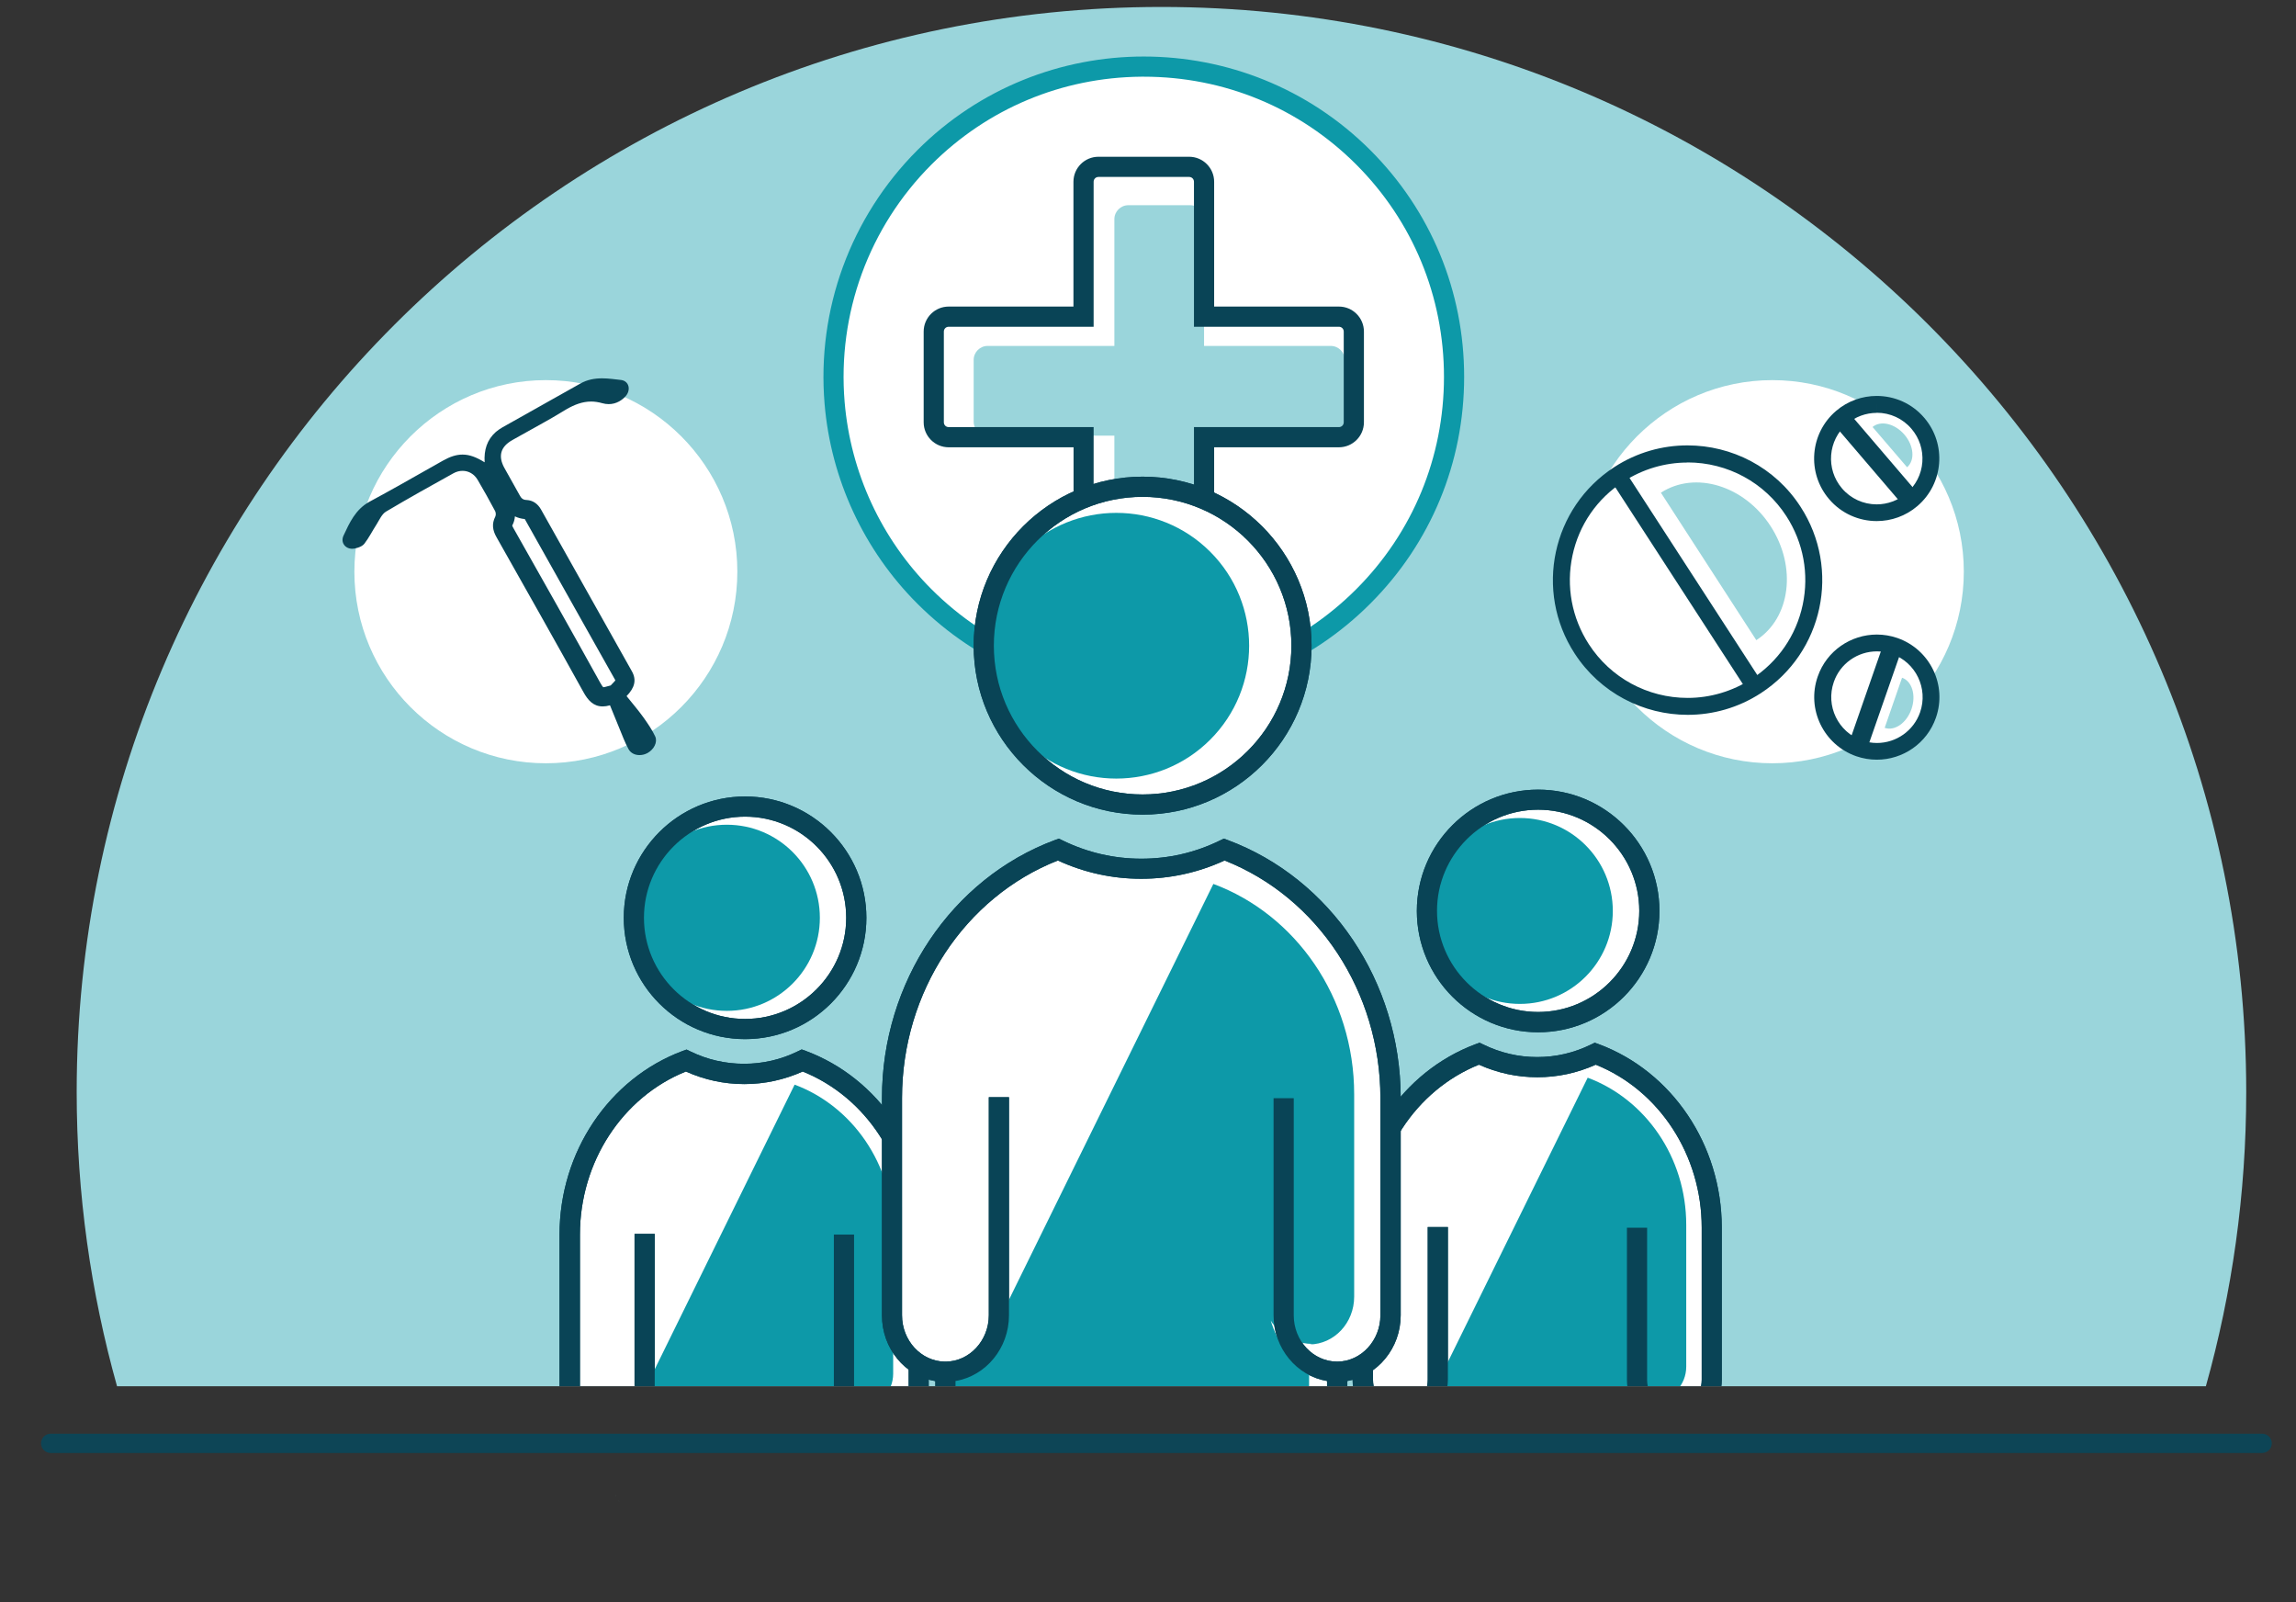 <?xml version="1.0" encoding="utf-8"?>
<!-- Generator: Adobe Illustrator 27.5.0, SVG Export Plug-In . SVG Version: 6.00 Build 0)  -->
<svg version="1.1" id="ART" xmlns="http://www.w3.org/2000/svg" xmlns:xlink="http://www.w3.org/1999/xlink" x="0px" y="0px"
	 viewBox="0 0 2048 1429" style="enable-background:new 0 0 2048 1429;" xml:space="preserve">
<rect x="0" y="0" width="2048" height="1429" fill="#333333" stroke="none"/>
<style type="text/css">
	.st0{fill:#9AD5DB;}
	.st1{fill:#0D4556;}
	.st2{fill:#FFFFFF;}
	.st3{fill:#0D99A8;}
	.st4{fill:#094456;}
	.st5{clip-path:url(#SVGID_00000180337452591931974560000002985146914353575816_);}
</style>
<path class="st0" d="M104.4,1236.3c-23.4-83.5-36-171.5-36-262.5C68.4,439.5,501.6,6.2,1036,6.2s967.6,433.3,967.6,967.6
	c0,91-12.6,179-36,262.5"/>
<path class="st0" d="M552.1,1338.6c0.3,0.3,0.5,0.4-0.5-0.6c0,0,0,0.1,0.1,0.1C551.9,1338.3,552,1338.4,552.1,1338.6L552.1,1338.6z"
	/>
<path class="st0" d="M549.4,1334.1C549.4,1334.1,549.4,1334.2,549.4,1334.1c-0.3-1.2-0.3-0.9-0.2-0.4
	C549.3,1333.8,549.3,1333.9,549.4,1334.1C549.4,1334.1,549.4,1334.1,549.4,1334.1z"/>
<path class="st1" d="M45.2,1295.8h1972.6c4.7,0,8.6-3.8,8.6-8.6s-3.8-8.6-8.6-8.6H45.2c-4.7,0-8.6,3.8-8.6,8.6
	S40.5,1295.8,45.2,1295.8z"/>
<circle class="st2" cx="1020.2" cy="336.2" r="272.8"/>
<path class="st3" d="M1020.3,622L1020.3,622c-76.4,0-148.1-29.7-202.1-83.7c-47.7-47.7-77.1-111.1-82.7-178.3
	c-7-84,23.2-166.4,82.7-226c111.4-111.5,292.8-111.4,404.2,0c53.9,53.9,83.6,125.7,83.6,202.1s-29.7,148.2-83.6,202.1
	C1168.4,592.3,1096.7,622,1020.3,622z M1018,68.4c-70.8,0.6-137.1,28.4-187.1,78.3c-55.8,55.8-84.1,133-77.5,211.8
	c5.3,63,32.8,122.3,77.5,167c50.6,50.6,117.9,78.5,189.4,78.5c71.5,0,138.8-27.9,189.4-78.5c50.5-50.5,78.3-117.8,78.3-189.4
	c0-71.6-27.8-138.9-78.3-189.4c-50.5-50.5-117.8-78.3-189.4-78.3H1018z"/>
<path class="st0" d="M1187,308.5h-113v-113c0-6.9-5.6-12.5-12.5-12.5h-55c-6.9,0-12.5,5.6-12.5,12.5v113H881
	c-6.9,0-12.5,5.6-12.5,12.5v55c0,6.9,5.6,12.5,12.5,12.5h113v113c0,6.9,5.6,12.5,12.5,12.5h55c6.9,0,12.5-5.6,12.5-12.5v-113h113
	c6.9,0,12.5-5.6,12.5-12.5v-55C1199.5,314.1,1193.9,308.5,1187,308.5z"/>
<g>
	<path class="st4" d="M1060.8,527.5h-80.9c-9.5,0-17.3-7.8-17.3-17.3V393.9H846.2c-9.5,0-17.3-7.8-17.3-17.3v-80.9
		c0-9.5,7.8-17.3,17.3-17.3h116.3V162.1c0-9.5,7.8-17.3,17.3-17.3h80.9c9.5,0,17.3,7.8,17.3,17.3v116.3h116.3
		c9.5,0,17.3,7.8,17.3,17.3v80.9c0,9.5-7.8,17.3-17.3,17.3H1078v116.3C1078,519.7,1070.3,527.5,1060.8,527.5z M846.2,286.4
		c-5.1,0-9.3,4.2-9.3,9.3v80.9c0,5.1,4.2,9.3,9.3,9.3h124.3v124.3c0,5.1,4.2,9.3,9.3,9.3h80.9c5.1,0,9.3-4.2,9.3-9.3V385.9h124.3
		c5.1,0,9.3-4.2,9.3-9.3v-80.9c0-5.1-4.2-9.3-9.3-9.3h-124.3V162.1c0-5.1-4.2-9.3-9.3-9.3h-80.9c-5.1,0-9.3,4.2-9.3,9.3v124.3
		L846.2,286.4L846.2,286.4z"/>
	<path class="st4" d="M1060.8,532.5h-80.9c-12.3,0-22.3-10-22.3-22.3V398.9H846.2c-12.3,0-22.3-10-22.3-22.3v-80.9
		c0-12.3,10-22.3,22.3-22.3h111.3V162.1c0-12.3,10-22.3,22.3-22.3h80.9c12.3,0,22.3,10,22.3,22.3v111.3h111.3
		c12.3,0,22.3,10,22.3,22.3v80.9c0,12.3-10,22.3-22.3,22.3H1083v111.3C1083,522.5,1073,532.5,1060.8,532.5z M846.2,291.4
		c-2.4,0-4.3,1.9-4.3,4.3v80.9c0,2.4,1.9,4.3,4.3,4.3h129.3v129.3c0,2.4,1.9,4.3,4.3,4.3h80.9c2.4,0,4.3-1.9,4.3-4.3V380.9h129.3
		c2.4,0,4.3-1.9,4.3-4.3v-80.9c0-2.4-1.9-4.3-4.3-4.3H1065V162.1c0-2.4-1.9-4.3-4.3-4.3h-80.9c-2.4,0-4.3,1.9-4.3,4.3v129.3H846.2z"
		/>
</g>
<g>
	<defs>
		<path id="SVGID_1_" d="M90.3,1236.2c-23.4-83.5-36-171.5-36-262.5c0-534.3,433.1-967.6,967.6-967.6s967.6,433.3,967.6,967.6
			c0,91-12.6,179-36,262.5"/>
	</defs>
	<clipPath id="SVGID_00000113324510374872316060000009575821712923948448_">
		<use xlink:href="#SVGID_1_"  style="overflow:visible;"/>
	</clipPath>
	<g style="clip-path:url(#SVGID_00000113324510374872316060000009575821712923948448_);">
		<g>
			<path class="st2" d="M574.9,1100.4v136.2c0,19.3-14.8,35.1-33.1,35.2h-0.3c-18.4,0-33.4-15.7-33.4-35.2v-135.7
				c0-71.6,43.4-132.6,103.9-155.1c15.8,7.7,33.3,12,51.8,12s36-4.3,51.8-12c60.5,22.5,103.9,83.5,103.9,155.1v-0.5v136.2
				c0,19.3-14.8,35.1-33,35.2h-0.3c-18.4,0-33.4-15.7-33.4-35.2V1101v135.6c0,19.5,15,35.2,33.4,35.2v185.6c0,8-6.1,14.5-13.7,14.5
				l-217.2,1.1c-7.6,0-13.8-6.5-13.8-14.5v-186.7h0.3"/>
			<path class="st4" d="M555.2,1482c-5.9,0-11.5-2.3-15.7-6.6c-4.5-4.5-7-10.5-7-16.9v-178.7c-19-4.3-33.4-22.1-33.4-43.2v-135.7
				c0-73.4,44.1-139.1,109.7-163.6l3.6-1.3l3.5,1.7c15,7.3,31.1,11,47.8,11c16.7,0,32.8-3.7,47.9-11.1l3.5-1.7l3.6,1.3
				c65.5,24.4,109.5,89.9,109.7,163.1h0v136.2c0,21.1-14.3,38.9-33.3,43.2v177.6c0,12.9-10.1,23.4-22.6,23.5l-217.2,1.1
				C555.3,1482,555.3,1482,555.2,1482z M550.5,1279.8v178.7c0,1.6,0.6,3.1,1.7,4.2c0.6,0.6,1.7,1.3,3.1,1.3l217.2-1.1
				c2.6,0,4.7-2.5,4.7-5.5v-177.6c-19.1-4.3-33.4-22.1-33.4-43.2V1101h18v135.6c0,14.5,10.9,26.2,24.4,26.2h0.3
				c13.2-0.1,24-11.9,24-26.2v-135.7c0-64.6-37.8-122.5-94.5-145.3c-16.5,7.4-34,11.2-52.1,11.2c-18.1,0-35.6-3.8-52.1-11.2
				c-56.7,22.8-94.5,80.8-94.5,145.3v135.7c0,14.5,10.9,26.2,24.3,26.2h0.3c13.2-0.1,24.1-11.9,24.1-26.2v-136.2h18v136.2
				C583.9,1257.7,569.6,1275.5,550.5,1279.8z"/>
		</g>
		<g>
			<circle class="st2" cx="664.6" cy="818.5" r="99.2"/>
			<path class="st4" d="M664.6,926.7c-59.7,0-108.2-48.5-108.2-108.2S605,710.3,664.6,710.3s108.2,48.5,108.2,108.2
				S724.3,926.7,664.6,926.7z M664.6,728.3c-49.7,0-90.2,40.5-90.2,90.2s40.5,90.2,90.2,90.2s90.2-40.5,90.2-90.2
				S714.4,728.3,664.6,728.3z"/>
		</g>
		<g>
			<path class="st2" d="M1282.3,1094.2v136.2c0,19.3-14.8,35.1-33.1,35.2h-0.3c-18.4,0-33.3-15.7-33.3-35.2v-135.7
				c0-71.6,43.4-132.6,103.9-155.1c15.8,7.7,33.3,12,51.8,12s36.1-4.3,51.8-12c60.5,22.5,103.9,83.5,103.9,155.1v-0.5v136.2
				c0,19.3-14.8,35.1-33,35.2h-0.3c-18.4,0-33.4-15.7-33.4-35.2v-135.6v135.6c0,19.5,15,35.2,33.4,35.2v185.6
				c0,8-6.1,14.5-13.7,14.5l-217.2,1.1c-7.6,0-13.8-6.5-13.8-14.5v-186.7h0.3"/>
			<path class="st4" d="M1262.6,1475.9c-5.9,0-11.5-2.3-15.7-6.6c-4.5-4.5-7-10.5-7-16.9v-178.7c-19-4.3-33.4-22.1-33.4-43.2v-135.7
				c0-73.4,44.1-139.1,109.7-163.6l3.6-1.3l3.5,1.7c15,7.3,31.1,11.1,47.8,11.1c16.7,0,32.8-3.7,47.9-11.1l3.5-1.7l3.6,1.3
				c65.5,24.4,109.5,89.9,109.7,163.1h0v136.2c0,21.1-14.3,38.9-33.3,43.2v177.6c0,12.9-10.1,23.4-22.6,23.5l-217.2,1.1
				C1262.7,1475.9,1262.7,1475.9,1262.6,1475.9z M1257.9,1273.7v178.7c0,1.6,0.6,3.1,1.7,4.2c0.6,0.6,1.6,1.3,3.1,1.3c0,0,0,0,0,0
				l217.2-1.1c2.6,0,4.7-2.5,4.7-5.5v-177.6c-19.1-4.3-33.4-22.1-33.4-43.2v-135.6h18v135.6c0,14.5,10.9,26.2,24.4,26.2h0.3
				c13.2-0.1,24-11.9,24-26.2v-135.7c0-64.6-37.8-122.5-94.5-145.3c-16.5,7.4-34,11.2-52.1,11.2c-18.1,0-35.6-3.8-52.1-11.2
				c-56.7,22.8-94.5,80.8-94.5,145.3v135.7c0,14.5,10.9,26.2,24.4,26.2h0.3c13.2-0.1,24.1-11.9,24.1-26.2v-136.2h18v136.2
				C1291.3,1251.5,1276.9,1269.3,1257.9,1273.7z"/>
		</g>
		<g>
			<circle class="st2" cx="1372" cy="812.4" r="99.2"/>
			<path class="st4" d="M1372,920.6c-59.7,0-108.2-48.5-108.2-108.2s48.5-108.2,108.2-108.2s108.2,48.5,108.2,108.2
				S1431.7,920.6,1372,920.6z M1372,722.1c-49.7,0-90.2,40.5-90.2,90.2s40.5,90.2,90.2,90.2s90.2-40.5,90.2-90.2
				S1421.7,722.1,1372,722.1z"/>
		</g>
		<circle class="st3" cx="648.3" cy="818.5" r="83"/>
		<path class="st3" d="M708.8,967.3c51.2,19.1,87.9,70.7,87.9,131.3V1225c0,16.3-12.5,29.7-28,29.8l1.6-0.3
			c-15.6,0-30.1-13-30.1-29.5v-103.3l1.9,102.9c0,16.5,10.8,41.7,26.4,41.7v174.3c0,6.8-5.2,12.2-11.5,12.3l-202.3,1
			c-6.4,0-11.7-5.5-11.7-12.3v-175.3h18.8"/>
		<path class="st4" d="M664.6,926.7c-59.7,0-108.2-48.5-108.2-108.2S605,710.3,664.6,710.3s108.2,48.5,108.2,108.2
			S724.3,926.7,664.6,926.7z M664.6,728.3c-49.7,0-90.2,40.5-90.2,90.2s40.5,90.2,90.2,90.2s90.2-40.5,90.2-90.2
			S714.4,728.3,664.6,728.3z"/>
		<path class="st4" d="M555.2,1482c-5.9,0-11.5-2.3-15.7-6.6c-4.5-4.5-7-10.5-7-16.9v-178.7c-19-4.3-33.4-22.1-33.4-43.2v-135.7
			c0-73.4,44.1-139.1,109.7-163.6l3.6-1.3l3.5,1.7c15,7.3,31.1,11,47.8,11c16.7,0,32.8-3.7,47.9-11.1l3.5-1.7l3.6,1.3
			c65.5,24.4,109.5,89.9,109.7,163.1h0v136.2c0,21.1-14.3,38.9-33.3,43.2v177.6c0,12.9-10.1,23.4-22.6,23.5l-217.2,1.1
			C555.3,1482,555.3,1482,555.2,1482z M550.5,1279.8v178.7c0,1.6,0.6,3.1,1.7,4.2c0.6,0.6,1.7,1.3,3.1,1.3l217.2-1.1
			c2.6,0,4.7-2.5,4.7-5.5v-177.6c-19.1-4.3-33.4-22.1-33.4-43.2V1101h18v135.6c0,14.5,10.9,26.2,24.4,26.2h0.3
			c13.2-0.1,24-11.9,24-26.2v-135.7c0-64.6-37.8-122.5-94.5-145.3c-16.5,7.4-34,11.2-52.1,11.2c-18.1,0-35.6-3.8-52.1-11.2
			c-56.7,22.8-94.5,80.8-94.5,145.3v135.7c0,14.5,10.9,26.2,24.3,26.2h0.3c13.2-0.1,24.1-11.9,24.1-26.2v-136.2h18v136.2
			C583.9,1257.7,569.6,1275.5,550.5,1279.8z"/>
		<circle class="st3" cx="1355.7" cy="812.4" r="82.9"/>
		<path class="st3" d="M1416.2,961.1c51.2,19.1,87.9,70.7,87.9,131.3v126.4c0,16.3-12.5,29.7-28,29.8l1.6-0.3
			c-15.6,0-30.1-13-30.1-29.5v-103.3l1.9,102.9c0,16.5,10.8,41.7,26.4,41.7v174.3c0,6.8-5.2,12.2-11.6,12.3l-202.3,1
			c-6.4,0-11.7-5.5-11.7-12.3v-175.3h18.8"/>
		<path class="st4" d="M1372,920.6c-59.7,0-108.2-48.5-108.2-108.2s48.5-108.2,108.2-108.2s108.2,48.5,108.2,108.2
			S1431.7,920.6,1372,920.6z M1372,722.1c-49.7,0-90.2,40.5-90.2,90.2s40.5,90.2,90.2,90.2s90.2-40.5,90.2-90.2
			S1421.7,722.1,1372,722.1z"/>
		<path class="st4" d="M1262.6,1475.9c-5.9,0-11.5-2.3-15.7-6.6c-4.5-4.5-7-10.5-7-16.9v-178.7c-19-4.3-33.4-22.1-33.4-43.2v-135.7
			c0-73.4,44.1-139.1,109.7-163.6l3.6-1.3l3.5,1.7c15,7.3,31.1,11.1,47.8,11.1c16.7,0,32.8-3.7,47.9-11.1l3.5-1.7l3.6,1.3
			c65.5,24.4,109.5,89.9,109.7,163.1h0v136.2c0,21.1-14.3,38.9-33.3,43.2v177.6c0,12.9-10.1,23.4-22.6,23.5l-217.2,1.1
			C1262.7,1475.9,1262.7,1475.9,1262.6,1475.9z M1257.9,1273.7v178.7c0,1.6,0.6,3.1,1.7,4.2c0.6,0.6,1.6,1.3,3.1,1.3c0,0,0,0,0,0
			l217.2-1.1c2.6,0,4.7-2.5,4.7-5.5v-177.6c-19.1-4.3-33.4-22.1-33.4-43.2v-135.6h18v135.6c0,14.5,10.9,26.2,24.4,26.2h0.3
			c13.2-0.1,24-11.9,24-26.2v-135.7c0-64.6-37.8-122.5-94.5-145.3c-16.5,7.4-34,11.2-52.1,11.2c-18.1,0-35.6-3.8-52.1-11.2
			c-56.7,22.8-94.5,80.8-94.5,145.3v135.7c0,14.5,10.9,26.2,24.4,26.2h0.3c13.2-0.1,24.1-11.9,24.1-26.2v-136.2h18v136.2
			C1291.3,1251.5,1276.9,1269.3,1257.9,1273.7z"/>
		<g>
			<path class="st2" d="M891,978.5V1173c0,27.6-21.1,50.1-47.3,50.3h-0.4c-26.3,0-47.6-22.5-47.6-50.3V979.2
				c0-102.3,61.9-189.4,148.4-221.6c22.5,11,47.6,17.1,73.9,17.1s51.5-6.1,74-17.1c86.4,32.2,148.4,119.3,148.4,221.6v-0.7V1173
				c0,27.6-21.1,50.1-47.2,50.3h-0.4c-26.3,0-47.7-22.5-47.7-50.3V979.4V1173c0,27.9,21.4,50.3,47.7,50.3v265
				c0,11.4-8.7,20.7-19.5,20.7l-310.2,1.6c-10.9,0.1-19.7-9.2-19.7-20.7v-266.7h0.4"/>
			<path class="st4" d="M862.9,1519.8c-7.4,0-14.4-2.9-19.8-8.2c-5.7-5.7-8.8-13.3-8.8-21.5v-258.4c-27-4.5-47.6-29.1-47.6-58.6
				V979.2c0-103.2,62-195.7,154.2-230l3.6-1.3l3.5,1.7c22,10.7,45.6,16.2,70,16.2c24.5,0,48-5.4,70.1-16.2l3.5-1.7l3.6,1.3
				c92,34.3,153.9,126.4,154.2,229.3h0V1173c0,29.4-20.7,54-47.6,58.6v256.8c0,16.3-12.8,29.6-28.5,29.7l-310.2,1.6
				C863,1519.8,862.9,1519.8,862.9,1519.8z M852.3,1231.6v258.4c0,3.4,1.2,6.5,3.5,8.7c1.9,1.9,4.5,3,7.1,3c0,0,0,0,0.1,0l310.2-1.6
				c5.8,0,10.5-5.3,10.5-11.7v-256.8c-27-4.5-47.7-29.1-47.7-58.6V979.4h18V1173c0,22.8,17.4,41.3,38.7,41.3h0.4
				c21-0.2,38.2-18.8,38.2-41.3V979.2c0-94.4-55.7-179-139-211.8c-23.5,10.8-48.5,16.3-74.4,16.3c-25.9,0-50.8-5.5-74.3-16.3
				c-83.3,32.8-139,117.4-139,211.8V1173c0,22.5,16.9,40.8,37.8,41.3l1.3,0c21.1-0.2,38.3-18.8,38.3-41.3V978.5h18V1173
				C900,1202.4,879.3,1227.1,852.3,1231.6z"/>
		</g>
		<g>
			<circle class="st2" cx="1019.2" cy="575.8" r="141.7"/>
			<path class="st4" d="M1019.2,726.5c-83.1,0-150.7-67.6-150.7-150.7c0-83.1,67.6-150.7,150.7-150.7s150.7,67.6,150.7,150.7
				C1169.9,658.9,1102.3,726.5,1019.2,726.5z M1019.2,443.1c-73.2,0-132.7,59.5-132.7,132.7s59.5,132.7,132.7,132.7
				c73.2,0,132.7-59.5,132.7-132.7S1092.3,443.1,1019.2,443.1z"/>
		</g>
		
			<ellipse transform="matrix(0.707 -0.707 0.707 0.707 -115.468 872.875)" class="st3" cx="995.9" cy="575.8" rx="118.5" ry="118.5"/>
		<path class="st3" d="M1082.3,788.3c73.2,27.2,125.6,101,125.6,187.6v180.5c0,23.4-17.8,42.4-39.9,42.6l2.3-0.5
			c-22.3,0-43-18.5-43-42.1v-147.5l2.7,147c0,23.6,15.4,59.5,37.7,59.5v249c0,9.7-7.4,17.5-16.5,17.5l-289,1.4
			c-9.2,0.1-16.7-7.8-16.7-17.5v-250.4h26.8"/>
		<path class="st4" d="M1019.2,726.5c-83.1,0-150.7-67.6-150.7-150.7c0-83.1,67.6-150.7,150.7-150.7s150.7,67.6,150.7,150.7
			C1169.9,658.9,1102.3,726.5,1019.2,726.5z M1019.2,443.1c-73.2,0-132.7,59.5-132.7,132.7s59.5,132.7,132.7,132.7
			c73.2,0,132.7-59.5,132.7-132.7S1092.3,443.1,1019.2,443.1z"/>
		<path class="st4" d="M862.9,1519.8c-7.4,0-14.4-2.9-19.8-8.2c-5.7-5.7-8.8-13.3-8.8-21.5v-258.4c-27-4.5-47.6-29.1-47.6-58.6
			V979.2c0-103.2,62-195.7,154.2-230l3.6-1.3l3.5,1.7c22,10.7,45.6,16.2,70,16.2c24.5,0,48-5.4,70.1-16.2l3.5-1.7l3.6,1.3
			c92,34.3,153.9,126.4,154.2,229.3h0V1173c0,29.4-20.7,54-47.6,58.6v256.8c0,16.3-12.8,29.6-28.5,29.7l-310.2,1.6
			C863,1519.8,862.9,1519.8,862.9,1519.8z M852.3,1231.6v258.4c0,3.4,1.2,6.5,3.5,8.7c1.9,1.9,4.5,3,7.1,3c0,0,0,0,0.1,0l310.2-1.6
			c5.8,0,10.5-5.3,10.5-11.7v-256.8c-27-4.5-47.7-29.1-47.7-58.6V979.4h18V1173c0,22.8,17.4,41.3,38.7,41.3h0.4
			c21-0.2,38.2-18.8,38.2-41.3V979.2c0-94.4-55.7-179-139-211.8c-23.5,10.8-48.5,16.3-74.4,16.3c-25.9,0-50.8-5.5-74.3-16.3
			c-83.3,32.8-139,117.4-139,211.8V1173c0,22.5,16.9,40.8,37.8,41.3l1.3,0c21.1-0.2,38.3-18.8,38.3-41.3V978.5h18V1173
			C900,1202.4,879.3,1227.1,852.3,1231.6z"/>
	</g>
</g>
<g>
	<circle class="st2" cx="486.9" cy="509.9" r="162.3"/>
	<path class="st2" d="M486.9,680.7c-94.2,0-170.8-76.6-170.8-170.8S392.7,339,486.9,339s170.8,76.6,170.8,170.8
		S581.1,680.7,486.9,680.7z M486.9,356C402.1,356,333,425,333,509.9c0,84.8,69,153.8,153.8,153.8c84.8,0,153.8-69,153.8-153.8
		C640.7,425,571.7,356,486.9,356z"/>
</g>
<g>
	<circle class="st2" cx="1580.9" cy="509.9" r="162.3"/>
	<path class="st2" d="M1580.9,680.7c-94.2,0-170.8-76.6-170.8-170.8S1486.7,339,1580.9,339s170.8,76.6,170.8,170.8
		S1675.1,680.7,1580.9,680.7z M1580.9,356c-84.8,0-153.8,69-153.8,153.8c0,84.8,69,153.8,153.8,153.8s153.8-69,153.8-153.8
		C1734.8,425,1665.7,356,1580.9,356z"/>
</g>
<path class="st2" d="M570.6,665c-0.4,0-1.8-0.1-2.3-0.9c-2.2-4-4-8.4-5.9-13.1c-0.7-1.7-1.4-3.4-2.1-5.1c-1.9-4.5-3.7-9-5.6-13.7
	c-0.8-2.1-2.8-6.7-2.8-6.7l0.6,0.7c1.5,1.9,3.1,3.8,4.6,5.7c3.5,4.3,6.9,8.5,10,12.8c4,5.5,7.5,10.5,9.8,15.7c0,0.7-1,2.6-3.1,3.8
	c-0.1,0.1-0.2,0.1-0.3,0.2C572.5,664.8,571.5,665,570.6,665L570.6,665z M537.7,621.6c-2.6,0-5.5-0.7-9.9-8.6
	c-24.9-44.9-49.8-89-77.5-138c-2.7-4.8-2.4-7.5-0.9-10.4c1.9-3.7,1.8-9-0.3-12.8c-6.1-11.3-11-20-15.7-28c-0.2-0.4-0.5-0.8-0.8-1.2
	l9.2,5.8l-0.6-9.7c0.4,0.9,0.9,1.9,1.4,2.8c1.9,3.4,3.8,6.9,5.8,10.3c2.6,4.6,5.2,9.3,7.8,14c2,3.6,5.5,8.3,13.4,8.7
	c1.7,0.1,3.8,0.6,5.8,4.1c17.4,31.1,34.9,62.1,52.3,93.2c9.6,17,19.1,34,28.7,51c1.7,3,2.6,6-3.4,12.2l-3.8,4l-7.2,2
	C540.4,621.4,539,621.6,537.7,621.6L537.7,621.6z M314.3,481c5.1-11,9.5-20.5,19.1-25.9c0.1-0.1,0.3-0.1,0.4-0.2
	c-1.4,1.9-2.5,3.8-3.5,5.5c-0.6,1.1-1.2,2.1-1.7,2.9c-1.5,2.3-2.8,4.6-4.1,6.8c-2,3.4-3.9,6.7-6.1,9.5c0,0-0.1,0.1-0.2,0.2
	c-0.8,0.5-2.1,0.9-3.5,1.1C314.6,481,314.4,481,314.3,481L314.3,481z M543.2,352.2c-1,0-2.1-0.2-3.1-0.5c-4.2-1.2-8.3-1.9-12.5-1.9
	c-2.7,0-5.2,0.3-7.7,0.7c0.6-0.3,1.9-1,1.9-1c4.4-2.5,9.3-3.6,15.3-3.6c5,0,10.2,0.8,15.2,1.5c-0.1,0.2-0.2,0.3-0.4,0.5
	c-1,1.2-2.2,2.1-3.5,2.8C546.8,351.7,545,352.2,543.2,352.2L543.2,352.2z"/>
<path class="st4" d="M459.3,460.5c2.6,1.3,5.6,2.1,8.8,2.4c17.5,31.2,35.3,62.9,52.5,93.5c9.4,16.8,18.9,33.5,28.3,50.3
	c-0.3,0.5-1,1.3-2,2.3l-2.2,2.3l-4.9,1.3c-0.8,0.2-1.3,0.3-1.7,0.3c-0.5-0.5-1.4-1.6-2.8-4.2c-24.8-44.8-49.8-89-77.5-138
	c-0.6-1.1-0.8-1.7-0.9-2c0-0.1,0.1-0.2,0.2-0.4C458.3,466,459.1,463.3,459.3,460.5 M537.1,337.4c-6.6,0-13.2,1.1-19.5,4.7
	c0,0,0,0,0,0c-8.7,4.9-17.5,9.8-26.2,14.7c-1.5,0.9-3.1,1.7-4.6,2.6c-12.9,7.2-25.7,14.5-38.6,21.7c-2.1,1.2-4.1,2.6-5.9,4.1
	c-7.9,7-10.7,16.1-10,27.1c-7.4-4.6-13.5-6.9-19.7-6.9c-5.6,0-11.1,1.8-17.5,5.4c0,0,0,0,0,0c-12.8,7.2-25.6,14.5-38.4,21.7
	c-8.9,5-17.8,9.9-26.7,14.7c-0.2,0.1-0.5,0.3-0.7,0.4c-12.2,6.8-17.5,18.5-22.9,30.1c-2.8,6.1,1.5,11.7,7.8,11.7
	c0.7,0,1.4-0.1,2.1-0.2c2-0.4,4.2-1.1,6-2.1c1.1-0.6,2-1.3,2.7-2.2c4.1-5.3,7.1-11.4,10.8-17.1c2.6-4.1,4.8-9.4,8.6-11.6
	c9.9-5.9,19.9-11.6,29.9-17.3c10-5.6,20.1-11.2,30.1-16.8c2.7-1.5,5.5-2.2,8.2-2.2c5.4,0,10.4,2.8,13.5,8.1
	c5.4,9.1,10.5,18.4,15.5,27.7c0.7,1.3,0.9,3.6,0.2,5c-3.3,6.5-2.4,12.3,1.1,18.4c25.9,45.9,51.9,91.8,77.4,137.9
	c4.2,7.7,9.1,13,17.3,13c2,0,4.1-0.3,6.5-1c2.8,6.8,5.5,13.5,8.2,20.1c2.7,6.4,5,13,8.4,19.1c2,3.5,5.7,5.2,9.7,5.2
	c2.2,0,4.5-0.5,6.5-1.5c0.3-0.1,0.5-0.3,0.8-0.4c5.5-3.1,9-9.5,6.8-14.6c-2.8-6.1-6.8-11.8-10.7-17.3c-4.7-6.5-9.9-12.6-14.9-18.8
	c7.1-7.3,9.2-14.3,4.7-22.2c-27-48.1-54-96.1-81-144.2c-2.9-5.1-7.2-8.2-12.9-8.5c-3.4-0.1-4.8-1.7-6.2-4.3
	c-4.5-8.1-9.1-16.2-13.6-24.3c-5.8-10.5-3.4-18.9,6.9-24.7c0.4-0.2,0.8-0.4,1.2-0.7c8.6-4.9,17.4-9.6,26-14.5
	c5.9-3.3,11.7-6.6,17.4-10.1c1.4-0.8,2.7-1.6,4-2.4c7-4,14.1-6.8,21.9-6.8c3.2,0,6.5,0.5,10,1.5c1.8,0.5,3.7,0.8,5.6,0.8
	c3.3,0,6.5-0.8,9.5-2.5c2.1-1.2,4-2.7,5.7-4.6c4.8-5.5,3.1-13.3-3.9-14.4C548.7,338.3,542.9,337.4,537.1,337.4L537.1,337.4
	L537.1,337.4z"/>
<path class="st2" d="M1505.4,629.9c-38.4,0-73.7-19.2-94.6-51.3c-33.8-52.1-18.8-121.9,33.2-155.7c18.3-11.9,39.4-18.1,61.1-18.1
	c38.4,0,73.7,19.2,94.6,51.4c16.3,25.2,21.9,55.3,15.6,84.7c-6.3,29.4-23.6,54.6-48.9,70.9C1548.2,623.7,1527.1,629.9,1505.4,629.9
	L1505.4,629.9z"/>
<path class="st4" d="M1505.2,397.2v15.2c35.8,0,68.8,17.9,88.2,47.9c15.2,23.5,20.4,51.6,14.6,79c-5.8,27.4-22,50.9-45.6,66.2
	c-17.1,11-36.8,16.9-57,16.9c-35.8,0-68.8-17.9-88.2-47.9c-15.2-23.5-20.4-51.6-14.6-79c5.8-27.4,22-50.9,45.6-66.1
	c17.1-11,36.8-16.9,57-16.9V397.2 M1505.2,397.2c-22.4,0-45,6.2-65.2,19.3c-55.7,36.1-71.6,110.5-35.5,166.2
	c23,35.5,61.6,54.8,100.9,54.8c22.4,0,45-6.2,65.2-19.3c55.7-36.1,71.6-110.5,35.5-166.2C1583.2,416.5,1544.6,397.2,1505.2,397.2
	L1505.2,397.2L1505.2,397.2z"/>
<path class="st0" d="M1481.5,439.4c30.6-19.8,74.4-6.4,97.9,29.9c23.5,36.3,17.8,81.8-12.8,101.6L1481.5,439.4L1481.5,439.4z"/>
<rect x="1496.9" y="410.3" transform="matrix(0.839 -0.544 0.544 0.839 -40.239 901.629)" class="st4" width="15.2" height="217.2"/>
<path class="st2" d="M1674.2,670.1c-5.4,0-10.8-0.9-15.9-2.7c-25.2-8.8-38.5-36.4-29.7-61.5c6.8-19.4,25.1-32.4,45.6-32.4
	c5.4,0,10.8,0.9,15.9,2.7c25.2,8.8,38.5,36.4,29.7,61.5C1713,657.1,1694.7,670.1,1674.2,670.1L1674.2,670.1z"/>
<path class="st4" d="M1674.2,580.9c4.6,0,9.1,0.8,13.4,2.3c21.2,7.4,32.5,30.7,25.1,52c-5.7,16.4-21.2,27.4-38.5,27.4
	c-4.6,0-9.1-0.8-13.4-2.3c-21.2-7.4-32.5-30.7-25.1-52C1641.3,591.9,1656.8,580.9,1674.2,580.9L1674.2,580.9 M1674.1,565.9
	c-23.1,0-44.7,14.4-52.7,37.4c-10.2,29.1,5.2,60.9,34.3,71.1c6.1,2.1,12.3,3.1,18.4,3.1c23.1,0,44.7-14.4,52.7-37.4
	c10.2-29.1-5.2-60.9-34.3-71.1C1686.4,566.9,1680.2,565.9,1674.1,565.9L1674.1,565.9L1674.1,565.9z"/>
<path class="st0" d="M1696.6,604.4c8.9,3.1,12.7,15.6,8.4,28s-15,19.8-23.9,16.7L1696.6,604.4z"/>
<rect x="1622.9" y="613.3" transform="matrix(0.329 -0.944 0.944 0.329 534.936 1996.911)" class="st4" width="100.9" height="17"/>
<path class="st2" d="M1674.1,457.2c-14.2,0-27.5-6.2-36.7-16.9c-17.3-20.2-14.9-50.8,5.3-68.1c8.8-7.5,19.9-11.6,31.4-11.6
	c14.2,0,27.5,6.2,36.7,16.9c8.4,9.8,12.5,22.3,11.5,35.2s-6.9,24.6-16.8,33C1696.7,453.1,1685.6,457.2,1674.1,457.2L1674.1,457.2z"
	/>
<path class="st4" d="M1674,353.1v15c12,0,23.3,5.2,31,14.3c7.1,8.3,10.5,18.8,9.7,29.7c-0.8,10.9-5.9,20.8-14.2,27.9
	c-7.4,6.3-16.8,9.8-26.5,9.8c-12,0-23.3-5.2-31-14.3c-14.6-17.1-12.6-42.9,4.5-57.5c7.4-6.3,16.8-9.8,26.5-9.8V353.1 M1674,353.1
	c-12.8,0-25.8,4.4-36.3,13.4c-23.4,20-26.2,55.3-6.1,78.7c11,12.9,26.7,19.5,42.4,19.5c12.8,0,25.8-4.4,36.3-13.4
	c23.4-20,26.2-55.3,6.1-78.7C1705.4,359.7,1689.8,353.1,1674,353.1L1674,353.1L1674,353.1z"/>
<path class="st0" d="M1670.3,380.8c7.2-6.1,19.9-3.1,28.4,6.8c8.5,9.9,9.6,22.9,2.4,29.1L1670.3,380.8L1670.3,380.8z"/>
<rect x="1665.2" y="359.2" transform="matrix(0.76 -0.65 0.65 0.76 135.768 1186.735)" class="st4" width="17" height="100.9"/>
</svg>
